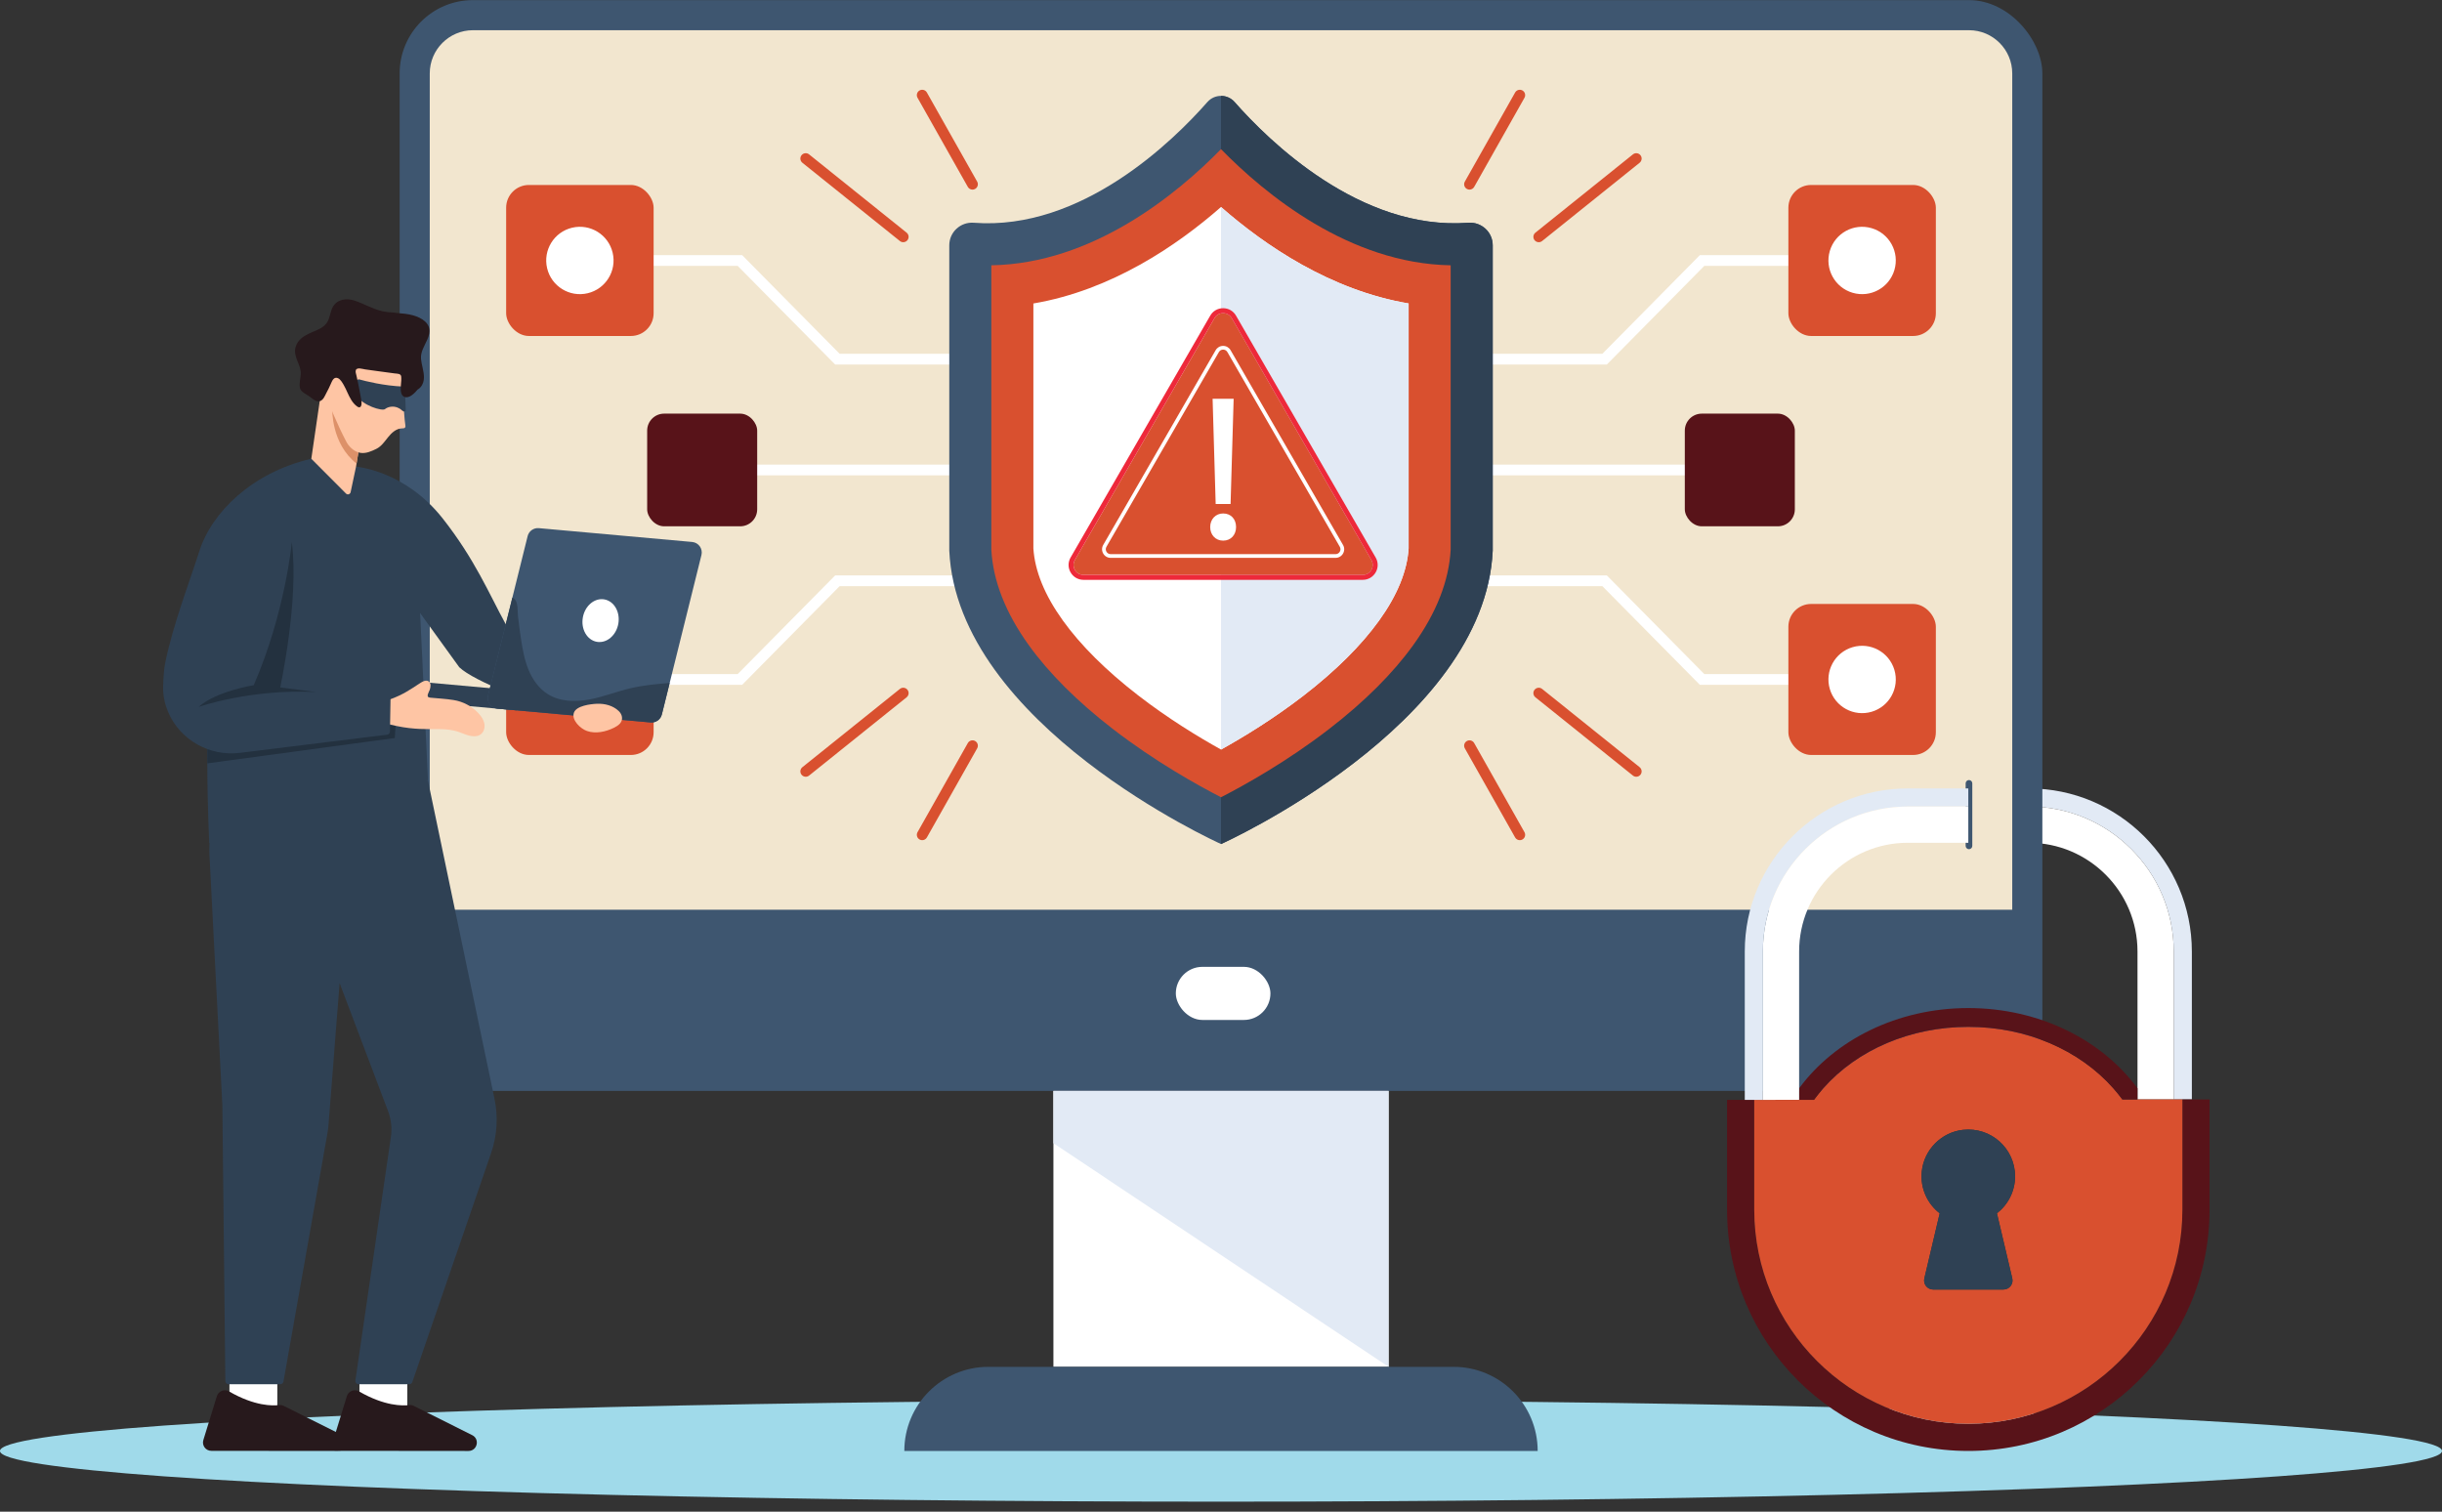 <?xml version="1.0" encoding="UTF-8"?>
<svg id="Layer_21" xmlns="http://www.w3.org/2000/svg" version="1.1" viewBox="0 0 2276 1409">
  <rect x="0" y="0" width="2276" height="1409" fill="#333333" stroke="none"/>
  <!-- Generator: Adobe Illustrator 29.8.2, SVG Export Plug-In . SVG Version: 2.1.1 Build 3)  -->
  <ellipse cx="1138" cy="1352.401" rx="1138.032" ry="47.262" fill="#a0daea"/>
  <path d="M2042.855,886.85v137.909h-16.887v-137.909c0-74.484-60.6-135.096-135.084-135.096h-56.376v-16.876h56.376c83.796,0,151.971,68.175,151.971,151.971Z" fill="#e2eaf5"/>
  <path d="M2025.968,886.85v137.909h-33.774v-137.909c0-55.871-45.45-101.322-101.311-101.322h-56.376v-33.774h56.376c74.484,0,135.084,60.612,135.084,135.096Z" fill="#fff"/>
  <rect x="372.477" y=".097" width="1531.045" height="1016.701" rx="68.322" ry="68.322" fill="#3e5670"/>
  <path d="M400.54,847.935V68.419c0-22.2,18.061-40.261,40.261-40.261h1394.399c22.2,0,40.262,18.061,40.262,40.261v779.516H400.54Z" fill="#f2e6cf"/>
  <rect x="981.805" y="1016.799" width="312.402" height="257.201" fill="#fff"/>
  <path d="M1354.741,1273.99h-433.482c-43.305,0-78.411,35.106-78.411,78.411h0s590.304,0,590.304,0h0c0-43.305-35.106-78.411-78.411-78.411Z" fill="#3e5670"/>
  <polygon points="1294.206 1016.799 1294.206 1273.999 981.805 1065.521 981.805 1016.799 1294.206 1016.799" fill="#e2eaf5"/>
  <rect x="1095.888" y="901.175" width="88.188" height="49.506" rx="24.753" ry="24.753" fill="#fff"/>
  <polygon points="1497.618 339.753 1334.989 339.753 1334.989 329.753 1493.441 329.753 1584.315 237.784 1705.802 237.784 1705.802 247.784 1588.492 247.784 1497.618 339.753" fill="#fff"/>
  <rect x="1666.811" y="172.406" width="137.449" height="140.756" rx="21.213" ry="21.213" fill="#d9502f"/>
  <circle cx="1735.535" cy="242.784" r="31.386" transform="translate(1011.466 1838.638) rotate(-73.559)" fill="#fff"/>
  <polygon points="1705.802 638.31 1584.315 638.31 1493.441 546.342 1334.989 546.342 1334.989 536.342 1497.618 536.342 1588.492 628.31 1705.802 628.31 1705.802 638.31" fill="#fff"/>
  <rect x="1666.811" y="562.932" width="137.449" height="140.756" rx="21.213" ry="21.213" fill="#d9502f"/>
  <circle cx="1735.535" cy="633.31" r="31.386" transform="translate(-108.282 517.108) rotate(-16.441)" fill="#fff"/>
  <rect x="1340.059" y="433.047" width="275.419" height="10" fill="#fff"/>
  <rect x="1570.286" y="385.542" width="102.543" height="105.011" rx="15.826" ry="15.826" fill="#581319"/>
  <polygon points="941.011 339.753 778.382 339.753 687.508 247.784 570.198 247.784 570.198 237.784 691.685 237.784 782.559 329.753 941.011 329.753 941.011 339.753" fill="#fff"/>
  <rect x="471.74" y="172.406" width="137.449" height="140.756" rx="21.213" ry="21.213" fill="#d9502f"/>
  <circle cx="540.465" cy="242.784" r="31.386" transform="translate(-41.322 130.668) rotate(-13.283)" fill="#fff"/>
  <polygon points="691.685 638.31 570.198 638.31 570.198 628.31 687.508 628.31 778.382 536.342 941.011 536.342 941.011 546.342 782.559 546.342 691.685 638.31" fill="#fff"/>
  <rect x="471.74" y="562.932" width="137.449" height="140.756" rx="21.213" ry="21.213" fill="#d9502f"/>
  <circle cx="540.465" cy="633.31" r="31.386" transform="translate(-200.077 1013.812) rotate(-76.717)" fill="#fece00"/>
  <rect x="660.522" y="433.047" width="275.419" height="10" fill="#fff"/>
  <rect x="603.17" y="385.542" width="102.543" height="105.011" rx="15.826" ry="15.826" fill="#581319"/>
  <path d="M1391.251,228.632v284.675c-7.609,163.202-253.204,273.413-253.204,273.413,0,0-.016-.005-.047-.021-3.794-1.709-245.689-111.36-253.251-273.392V228.632c0-12.323,10.525-21.949,22.817-21.014,100.908,7.677,186.468-76.916,217.735-112.499,3.36-3.825,8.032-5.743,12.699-5.743s9.339,1.918,12.699,5.743c31.272,35.584,116.832,120.176,217.74,112.499,12.291-.935,22.811,8.691,22.811,21.014Z" fill="#3e5670"/>
  <path d="M1391.251,228.632v284.675c-7.609,163.202-253.204,273.413-253.204,273.413,0,0-.016-.005-.047-.021V89.375c4.667,0,9.339,1.918,12.699,5.743,31.272,35.584,116.832,120.176,217.74,112.499,12.291-.935,22.811,8.691,22.811,21.014Z" fill="#2f4154"/>
  <path d="M1138.035,743.086c-21.485-11.02-61.505-33.202-101.292-63.985-32.857-25.421-59.086-51.617-77.957-77.859-21.57-29.996-33.29-59.907-34.842-88.912V247.275c94.505-1.543,173.024-66.323,214.057-108.249,41.032,41.924,119.574,106.698,214.055,108.249v265.056c-1.552,29.019-13.293,58.953-34.907,88.981-18.904,26.264-45.174,52.483-78.08,77.931-39.686,30.691-79.586,52.829-101.033,63.843Z" fill="#d9502f"/>
  <path d="M1312.861,282.862v228.323c-1.364,21.134-10.619,43.747-27.525,67.232-16.697,23.193-40.329,46.689-70.242,69.819-28.095,21.724-56.461,38.949-77.067,50.41-20.669-11.481-49.124-28.748-77.297-50.546-29.866-23.104-53.456-46.569-70.122-69.741-16.864-23.454-26.104-46.051-27.468-67.175v-228.323c72.688-12.344,133.764-53.901,174.861-89.913,41.097,36.007,102.173,77.564,174.861,89.913Z" fill="#fff"/>
  <path d="M1312.861,282.862v228.323c-1.364,21.134-10.619,43.747-27.525,67.232-16.697,23.193-40.329,46.689-70.242,69.819-28.095,21.724-56.461,38.949-77.067,50.41l-.026-505.697c41.097,36.007,102.173,77.564,174.861,89.913Z" fill="#e2eaf5"/>
  <path d="M1278.146,521.96l-130.158-225.44c-3.559-6.163-12.455-6.163-16.013,0l-130.158,225.44c-3.558,6.163.89,13.868,8.007,13.868h260.316c7.117,0,11.565-7.704,8.007-13.868Z" fill="#d9502f"/>
  <path d="M1244.789,519.969h-209.615c-2.9,0-5.498-1.499-6.948-4.011-1.45-2.512-1.45-5.511,0-8.023l1.499.865-1.499-.865,104.807-181.532c1.45-2.512,4.047-4.011,6.948-4.011s5.498,1.5,6.948,4.011l104.807,181.532c1.45,2.512,1.45,5.511,0,8.023-1.45,2.512-4.048,4.011-6.948,4.011ZM1139.981,325.852c-1.649,0-3.126.853-3.951,2.281l-104.807,181.532c-.824,1.428-.824,3.133,0,4.562.825,1.428,2.301,2.281,3.95,2.281h209.615c1.649,0,3.126-.853,3.951-2.281.824-1.428.824-3.133,0-4.562l-104.807-181.532c-.825-1.428-2.301-2.281-3.951-2.281Z" fill="#fff"/>
  <path d="M1127.927,491.253c0-7.355,5.108-12.668,12.054-12.668,7.355,0,12.055,5.312,12.055,12.668,0,7.151-4.7,12.668-12.055,12.668-7.151,0-12.054-5.517-12.054-12.668Z" fill="#fff"/>
  <polygon points="1133.035 469.74 1130.174 371.669 1149.788 371.669 1146.928 469.74 1133.035 469.74" fill="#fff"/>
  <path d="M1282.149,519.648l-130.158-225.44c-2.507-4.342-6.996-6.934-12.01-6.934s-9.503,2.592-12.01,6.934l-130.158,225.44c-2.507,4.342-2.507,9.526,0,13.868,2.507,4.342,6.996,6.934,12.01,6.934h260.316c5.013,0,9.503-2.592,12.01-6.934,2.507-4.342,2.507-9.526,0-13.868ZM1270.139,535.827h-260.316c-7.117,0-11.565-7.704-8.007-13.868l130.158-225.44c3.559-6.163,12.455-6.163,16.013,0l130.158,225.44c3.558,6.163-.89,13.868-8.007,13.868Z" fill="#ee293a"/>
  <rect x="335.014" y="1282.722" width="44.623" height="33.215" fill="#fff"/>
  <path d="M440.12,1337.678l-54.48-27.27c-1.363-.683-2.892-.956-4.404-.764-5.7.722-22.503,1.177-46.578-12.718-4.345-2.508-9.89-.387-11.367,4.408l-12.601,40.889c-1.54,4.996,2.193,10.057,7.42,10.062l118.523.117c8.204.008,10.823-11.051,3.487-14.723Z" fill="#27191c"/>
  <rect x="213.849" y="1282.722" width="44.623" height="33.215" fill="#fff"/>
  <path d="M318.955,1337.678l-54.48-27.27c-1.364-.683-2.892-.956-4.404-.764-5.7.722-22.503,1.177-46.578-12.718-4.345-2.508-9.89-.387-11.367,4.408l-12.601,40.889c-1.54,4.996,2.193,10.057,7.42,10.062l118.523.117c8.204.008,10.823-11.051,3.487-14.723Z" fill="#27191c"/>
  <polygon points="331.829 434.972 367.762 498.02 364.213 738.861 272.723 724.468 271.988 449.705 290.154 427.594 331.829 434.972" fill="#2f4154"/>
  <path d="M381.448,1290.215h-47.23c-1.843,0-3.257-1.635-2.991-3.459l33.095-226.999c1.188-8.147.272-16.463-2.659-24.157l-45.135-119.302-10.026,128.178c-.179,4.083-.643,8.149-1.386,12.168l-40.91,231.075c-.256,1.443-1.51,2.495-2.976,2.495h-48.177c-1.657,0-3.004-1.333-3.022-2.99l-2.776-256.974-12.065-234.309c-2.709-52.61,45.062-93.512,96.65-82.847,38.773,8.016,74.782,14.065,107.053,14.607l62.015,296.507c3.518,16.819,2.424,34.276-3.167,50.524l-73.434,213.443c-.42,1.22-1.568,2.039-2.858,2.039Z" fill="#2f4154"/>
  <path d="M398.895,727.702l-203.82,58.17s-1.741-32.609-1.883-74.365c-.042-11.718.042-24.155.326-36.802.963-42.443,4.16-87.171,12.404-114.548,19.435-64.581,79.898-94.913,79.898-94.913l81.94,26.992,22.188,44.812,8.947,190.654Z" fill="#2f4154"/>
  <path d="M547.376,638.995l-25.843,24.897c-22.508-7.498-79.613-28.589-93.477-41.969l-71.782-99.32-24.445-87.629s45.361,3.293,80.796,48.29c29.949,38.031,43.244,70.236,58.456,98.046,1.345,2.458,55.171,37.192,76.295,57.685Z" fill="#2f4154"/>
  <path d="M368.63,676.144l-.628,11.734-67.083,9.064-107.727,14.563c-.042-11.718.042-24.155.326-36.802l107.476.887,67.636.552Z" fill="#23313f"/>
  <rect x="406.58" y="578.896" width="18.385" height="136.163" rx="2" ry="2" transform="translate(-265.915 1002.994) rotate(-84.85)" fill="#2f4154"/>
  <path d="M653.764,517.345l-29.61,119.221-7.299,29.372c-1.169,4.719-5.608,7.882-10.457,7.45l-142.851-12.876c-6.025-.55-10.144-6.334-8.69-12.204l22.688-91.323,14.221-57.271c1.169-4.719,5.608-7.882,10.456-7.437l142.851,12.877c6.025.537,10.145,6.321,8.69,12.191Z" fill="#3e5670"/>
  <path d="M624.153,636.567l-7.299,29.372c-1.169,4.719-5.608,7.882-10.457,7.45l-142.851-12.876c-6.025-.55-10.144-6.334-8.69-12.204l22.688-91.323c.452.207.892.479,1.331.79,4.355,3.095,3.35,11.732,3.875,16.427.833,7.359,1.808,14.718,2.938,22.051,1.49,9.584,3.251,19.219,6.966,28.172,3.715,8.952,9.564,17.286,17.757,22.468,11.32,7.176,25.764,7.553,38.944,5.072,13.18-2.482,25.741-7.563,38.805-10.588,11.796-2.755,23.914-3.815,35.98-4.811h.013Z" fill="#2f4154"/>
  <ellipse cx="559.758" cy="578.457" rx="20.073" ry="16.787" transform="translate(-107.39 1028.851) rotate(-79.965)" fill="#fff"/>
  <path d="M363.029,652.063c12.725-4.61,19.148-9.263,27.7-14.809,2.496-1.619,6.432-4.321,9.225-1.786,2.052,1.862,1.339,5.091.6,7.398-.725,2.263-4.22,6.963.259,7.395,7.335.707,14.631,1.065,21.945,2.224,8.82,1.395,17.133,5.82,23.214,12.359,2.425,2.607,4.547,5.636,5.341,9.106.794,3.47.051,7.443-2.545,9.879-4.979,4.672-12.947,1.657-19.288-.876-19.114-7.635-34.88,1.867-73.062-9.633-4.361-7.409,7.525-12.709,6.61-21.256Z" fill="#fec5a4"/>
  <path d="M282.359,495.325l-44.963,137.298c-1.756,5.362.572,11.213,5.532,13.904l117.982-3.328c1.75-.049,3.186,1.372,3.156,3.122l-.612,35.478c-.026,1.53-1.175,2.807-2.694,2.994l-137.102,16.911c-28.202,3.479-55.668-11.774-66.867-37.889-3.218-7.505-4.958-15.531-4.763-23.7.213-8.97.868-16.923,1.841-21.797,7.179-35.945,24.88-82.174,31.806-104.262,11.405-36.37,49.221-73.698,104.48-86.463l-7.796,67.731Z" fill="#2f4154"/>
  <path d="M299.643,362.544l-9.488,65.05,31.959,32.068c.212.23.426.433.643.607,1.455,1.169,3.647.289,4.034-1.537l5.039-23.76.477-2.911.554-3.334,4.483-27.087.446-2.706-38.145-36.39Z" fill="#fec5a4"/>
  <path d="M309.708,381.469s-1.148,31.946,22.598,50.592l.554-3.334,4.483-27.087-27.635-20.171Z" fill="#dd9169"/>
  <path d="M376.359,348.871c-.626,13.106-.48,34.383,1.429,47.365.109.742.206,1.564-.214,2.185-.628.929-1.975.876-3.097.903-5.195.126-9.457,4.071-12.721,8.115-3.264,4.044-6.281,8.609-10.941,10.91-4.662,2.302-9.951,4.676-15.276,3.687-5.698-1.058-10.93-6.159-13.24-11.315-7.045-13.266-15.069-32.347-23.406-53.286l12.125-29.548,65.34,20.984Z" fill="#fec5a4"/>
  <path d="M378.154,382.054c.06,1.097-1.079,1.878-2.065,1.394-.602-.295-1.151-.655-1.633-1.09-5.959-5.34-13.015-3.248-15.601-1.063-2.542,2.154-20.843-3.218-26.828-12.803-.166-.266-.234-.581-.206-.894l1.111-12.716c.079-.903.957-1.511,1.829-1.267,5.39,1.508,23.008,6.056,41.551,6.721.783.028,1.401.663,1.396,1.446-.045,6.677.091,13.764.446,20.272Z" fill="#2f4154"/>
  <path d="M280.46,315.714c4.135-3.742,9.325-5.576,14.35-7.749,3.833-1.657,7.65-3.801,9.992-7.379,2.984-4.543,2.873-10.371,5.693-14.999,4.211-6.901,12.756-7.795,19.841-5.446,8.954,2.958,17.143,8.056,26.442,10.022,1.634.344,3.273.605,4.917.817,2.849.063,5.637.295,8.355.763,5.011.393,10.032.814,14.927,2.166,8.007,2.219,16.886,7.524,15.119,16.934-.379,2.022-1.089,3.958-1.926,5.86-2.554,5.805-6.335,11.289-5.772,17.844.463,5.388,2.737,11.445,2.739,17.076-.007,3.379-.82,6.607-3.342,9.453-.76.866-1.648,1.546-2.6,2.048-.651.869-1.364,1.688-2.149,2.454-2.16,2.113-4.92,4.576-8.116,4.676-2.692.08-4.466-1.73-5.048-4.216-1.16-5.021.581-9.949.069-15.021-.293-2.943-3.795-2.678-6.037-2.962-6.707-.889-10.015-1.266-16.705-2.252-3.649-.526-7.297-1.026-10.962-1.523-2.139-.29-7.659-2.221-8.614.775-.495,1.595.189,3.338.56,4.889,1.726,7.148,2.932,14.472,4.36,21.694.366,1.829,1.419,8.674-2.265,7.927-.522-.103-.993-.404-1.418-.719-4.361-3.063-6.886-8.265-9.054-12.984-1.077-2.371-2.146-4.773-3.468-7.047-1.182-2.035-2.899-5.063-5.085-6.203-3.478-1.792-5.285,1.361-6.486,4.131-.163.363-.308.722-.447,1.058-1.229,2.921-2.673,5.743-4.169,8.535-1.423,2.657-2.585,6.065-5.54,7.357-3.768,1.657-7.496-2.284-10.215-4.209-2.635-1.866-7.931-4.09-8.782-7.599-1.064-4.387.471-8.787.7-13.173.475-8.997-7.501-16.068-4.814-25.313.919-3.149,2.699-5.649,4.95-7.687Z" fill="#27191c"/>
  <path d="M271.976,505.328s-6.021,65.603-35.498,133.33c0,0-35.028,5.57-51.406,20.253,0,0,48.619-17.108,109.485-13.821l-33.369-4.413s17.76-82.106,10.788-135.349Z" fill="#23313f"/>
  <path d="M556.171,655.971c7.509-.346,15.231,1.69,20.498,6.771,1.532,1.477,2.664,3.329,3.005,5.414.842,5.165-3.365,8.155-7.414,10.155-7.827,3.867-17.125,5.818-25.198,3.031-5.828-2.012-14.708-10.096-12.142-17.113,2.35-6.428,15.341-7.985,21.252-8.258Z" fill="#fec5a4"/>
  <path d="M1434.156,225.758c-1.464,0-2.915-.64-3.902-1.87-1.729-2.153-1.384-5.301.769-7.029l90.889-72.961c2.154-1.727,5.3-1.384,7.029.77,1.728,2.153,1.384,5.301-.769,7.029l-90.889,72.961c-.923.74-2.029,1.101-3.127,1.101Z" fill="#d9502f"/>
  <path d="M1369.608,176.741c-.832,0-1.676-.208-2.452-.647-2.405-1.356-3.255-4.406-1.898-6.811l46.871-83.07c1.357-2.405,4.406-3.255,6.812-1.898,2.405,1.356,3.255,4.406,1.898,6.812l-46.871,83.07c-.919,1.629-2.614,2.544-4.359,2.544Z" fill="#d9502f"/>
  <path d="M841.843,225.758c-1.098,0-2.204-.36-3.127-1.101l-90.889-72.961c-2.154-1.728-2.498-4.876-.769-7.029,1.729-2.152,4.876-2.496,7.029-.77l90.889,72.961c2.153,1.729,2.498,4.876.769,7.029-.988,1.231-2.438,1.87-3.902,1.87Z" fill="#d9502f"/>
  <path d="M906.392,176.741c-1.746,0-3.44-.915-4.359-2.544l-46.871-83.07c-1.357-2.405-.508-5.455,1.898-6.812,2.405-1.358,5.455-.508,6.812,1.898l46.871,83.07c1.357,2.405.507,5.455-1.898,6.811-.776.439-1.62.647-2.452.647Z" fill="#d9502f"/>
  <path d="M1525.039,723.988c-1.098,0-2.204-.36-3.127-1.101l-90.889-72.961c-2.153-1.729-2.498-4.876-.769-7.029,1.729-2.153,4.876-2.496,7.029-.77l90.889,72.961c2.153,1.728,2.497,4.876.769,7.029-.988,1.23-2.438,1.87-3.902,1.87Z" fill="#d9502f"/>
  <path d="M1416.488,783.116c-1.746,0-3.44-.915-4.359-2.544l-46.871-83.07c-1.357-2.405-.507-5.455,1.898-6.812,2.405-1.357,5.455-.508,6.812,1.898l46.871,83.07c1.357,2.405.507,5.455-1.898,6.811-.776.439-1.62.647-2.452.647Z" fill="#d9502f"/>
  <path d="M750.961,723.988c-1.464,0-2.915-.64-3.902-1.87-1.729-2.153-1.384-5.301.769-7.029l90.889-72.961c2.153-1.727,5.301-1.384,7.029.77,1.729,2.153,1.384,5.301-.769,7.029l-90.889,72.961c-.923.74-2.029,1.101-3.127,1.101Z" fill="#d9502f"/>
  <path d="M859.512,783.116c-.832,0-1.676-.208-2.452-.647-2.405-1.356-3.255-4.406-1.898-6.811l46.871-83.07c1.357-2.405,4.406-3.255,6.812-1.898,2.405,1.356,3.255,4.406,1.898,6.812l-46.871,83.07c-.919,1.629-2.614,2.544-4.359,2.544Z" fill="#d9502f"/>
  <path d="M2059.354,1024.754v102.795c0,124.174-100.665,224.852-224.846,224.852s-224.845-100.678-224.845-224.852v-102.367h25.33v102.367c0,110.013,89.496,199.516,199.516,199.516s199.522-89.502,199.522-199.516v-102.774l25.323-.021Z" fill="#581319"/>
  <path d="M1978.076,1024.754c-2.641-3.585-5.446-7.053-8.404-10.39-31.9-36.064-81.416-57.244-135.164-57.244s-103.257,21.179-135.164,57.244c-2.958,3.337-5.764,6.805-8.404,10.39l-.097.145-.103.131c-.021.028-.035.048-.055.076l-.007.007-.007.007-.007.007c-.007.014-.013.028-.028.034,0,.007-.007.014-.013.021h-55.631v102.367c0,110.013,89.496,199.516,199.516,199.516s199.522-89.502,199.522-199.516v-102.795h-55.954ZM1875.495,1191.549c1.255,5.302-2.772,10.39-8.225,10.39h-65.517c-5.454,0-9.48-5.088-8.225-10.39l14.306-60.65c-11.355-8.804-18.263-23.082-16.712-38.884,1.986-20.256,18.174-36.685,38.402-38.925,26.316-2.923,48.591,17.601,48.591,43.324,0,14.03-6.632,26.509-16.925,34.486l14.306,60.65Z" fill="#d9502f"/>
  <path d="M1835.129,727.065c-1.71,0-3.097,1.386-3.097,3.097v58.258c0,1.71,1.386,3.097,3.097,3.097s3.097-1.387,3.097-3.097v-58.258c0-1.71-1.386-3.097-3.097-3.097Z" fill="#3e5670"/>
  <path d="M1834.507,734.879v16.876h-56.376c-74.473,0-135.085,60.612-135.085,135.096v138.301l-16.875.011v-138.312c0-83.796,68.164-151.971,151.96-151.971h56.376Z" fill="#e2eaf5"/>
  <path d="M1992.196,1014.364v10.39h-14.12c-2.641-3.585-5.446-7.053-8.404-10.39-31.9-36.064-81.416-57.244-135.164-57.244s-103.257,21.179-135.164,57.244c-2.958,3.337-5.764,6.805-8.404,10.39l-.097.145-.103.131c-.021.028-.035.048-.055.076l-13.858.014v-10.755c33.086-44.944,91.336-74.776,157.681-74.776s124.601,29.832,157.688,74.776Z" fill="#581319"/>
  <path d="M1834.507,751.755v33.774h-56.376c-55.86,0-101.299,45.45-101.299,101.322v138.267l-33.785.034v-138.301c0-74.484,60.612-135.096,135.085-135.096h56.376Z" fill="#fff"/>
  <path d="M1875.495,1191.549c1.255,5.302-2.772,10.39-8.225,10.39h-65.517c-5.454,0-9.48-5.088-8.225-10.39l14.306-60.65c-11.355-8.804-18.263-23.082-16.712-38.884,1.986-20.256,18.174-36.685,38.402-38.925,26.316-2.923,48.591,17.601,48.591,43.324,0,14.03-6.632,26.509-16.925,34.486l14.306,60.65Z" fill="#2f4154"/>
</svg>
